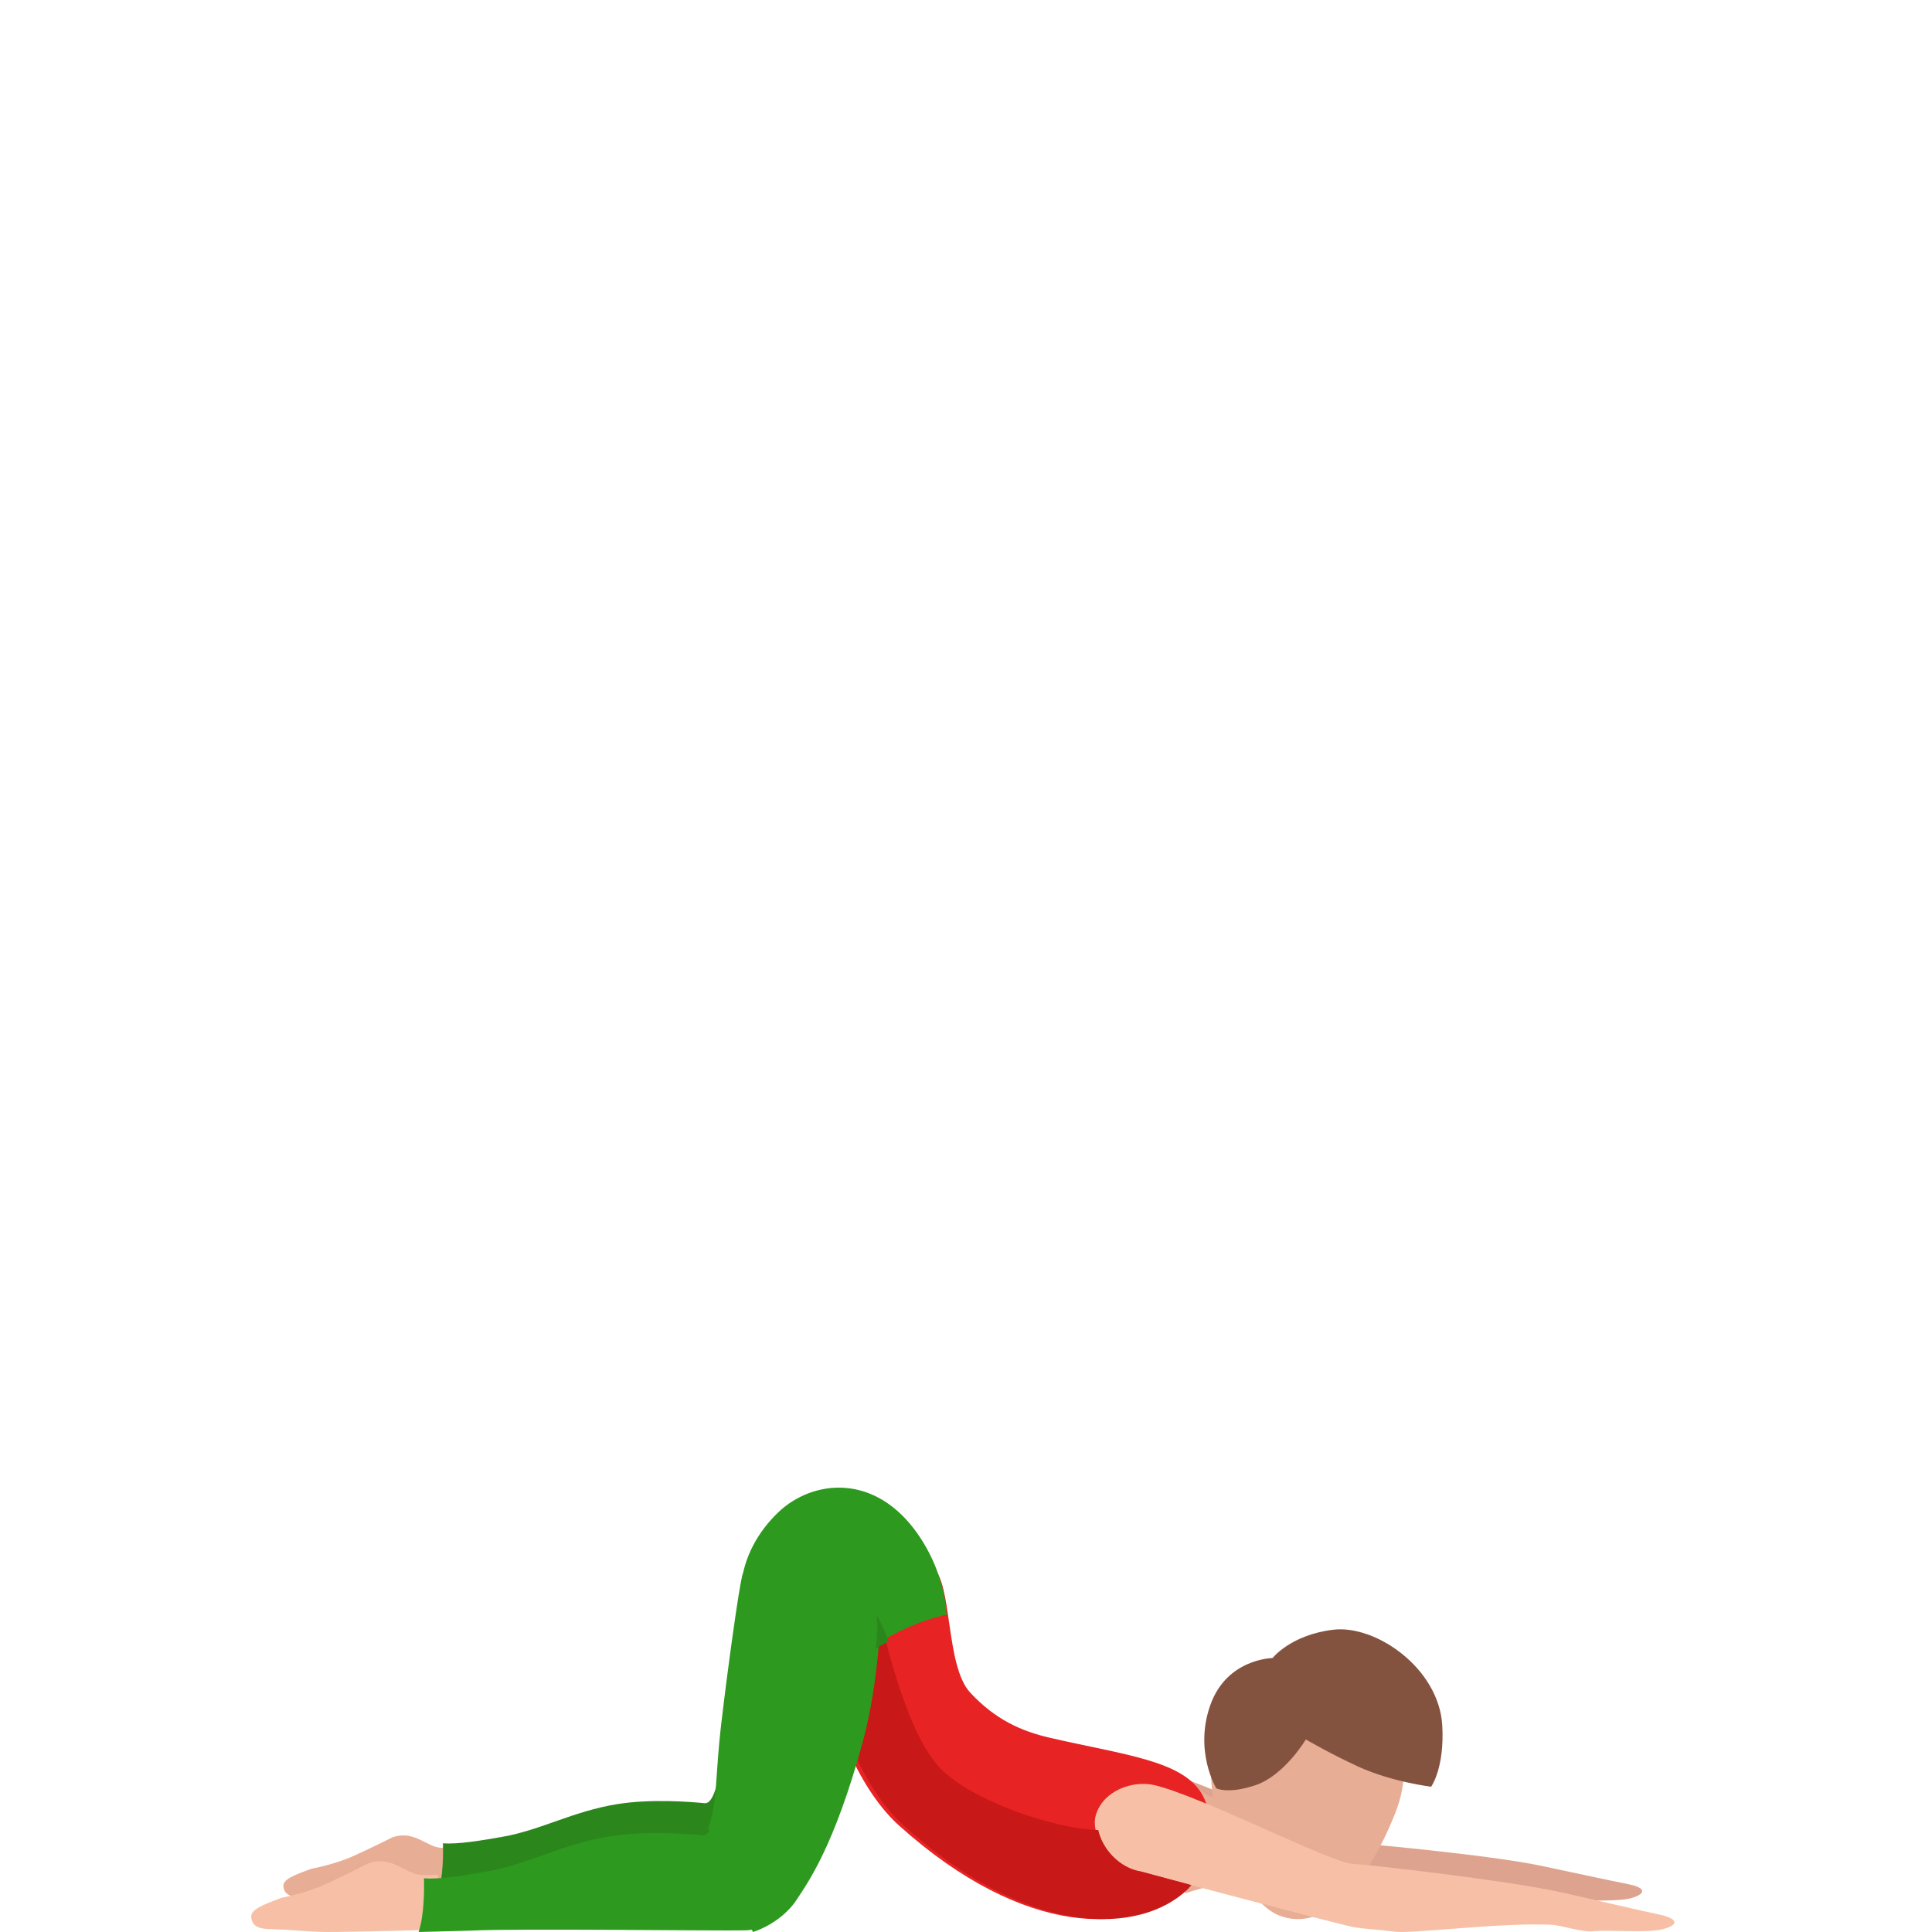 <svg width="300" height="300" viewBox="0 0 300 300" fill="none" xmlns="http://www.w3.org/2000/svg">
<path d="M67.438 286.709C65.499 286.002 63.699 284.289 60.879 285.325C60.879 285.325 57.496 287.038 54.686 288.283C51.886 289.528 48.335 290.186 48.335 290.186C45.515 291.222 43.843 291.859 44.012 292.995C44.13 293.802 44.566 294.519 46.495 294.579C49.878 294.688 51.52 294.897 53.964 294.987C55.943 295.057 65.361 294.828 71 294.668C71 292.138 71 289.598 71 286.908C69.526 287.028 68.24 286.998 67.438 286.709Z" fill="#E8AD95"/>
<path d="M109.447 280.003C107.258 279.785 101.063 279.289 95.782 280.152C88.944 281.273 83.984 284.16 78.111 285.201C75.068 285.737 71.153 286.421 68.783 286.223C68.823 287.562 68.853 291.5 68 294C72.137 293.901 75.54 293.802 75.54 293.802C82.057 293.445 112.238 293.871 115.732 293.762C117.007 293.722 118.353 293.207 119.618 292.403C124.648 288.128 114.517 277.9 112.017 273C111.997 273.159 111.344 280.103 109.447 280.003Z" fill="#2B871B"/>
<path d="M180.4 275.149C187.232 276.663 205.855 286.035 208.882 286.097C211.153 286.148 231.549 288.074 239.257 289.712C242.305 290.361 250.839 292.184 252.941 292.596C255.052 293.007 256.068 293.904 253.379 294.717C251.168 295.376 245.561 294.944 243.47 295.253C241.876 295.479 238.998 294.48 237.484 294.439C230.364 294.233 217.616 296.252 215.177 295.974C212.886 295.706 211.123 295.696 209.39 295.459C207.667 295.222 178.478 287.909 178.478 287.909C174.205 287.302 171.387 282.657 172.114 279.814C173.1 276.014 177.442 274.49 180.4 275.149Z" fill="#DDA38E"/>
<path d="M189.75 275C189.75 275 189.49 279.084 188.448 279.023C186.938 278.931 184.802 276.531 184.802 276.531L184 294C192.156 291.274 196 292.295 196 292.295C195.917 292.846 189.75 275 189.75 275Z" fill="#E8AD95"/>
<path d="M183.58 293.498C189.18 288.329 188.484 282.03 186.763 278.81C183.849 273.358 174.577 272.52 162.959 269.825C158.602 268.815 154.543 267.018 150.654 262.829C146.754 258.639 147.918 245.536 144.804 243.426C142.944 242.164 126.968 244.082 126.65 244.335C121.726 248.322 129.445 246.626 128.888 256.449C128.272 267.432 134.091 278.517 139.582 283.453C159.308 301.201 176.239 300.272 183.58 293.498Z" fill="#E82323"/>
<path opacity="0.4" d="M195.63 295C195.86 293.301 198 278 198 278C198 278 193.719 279.901 191.005 279.345C190.681 279.284 190.347 279.173 190.002 279.021C189.888 285.929 193.865 292.452 195.63 295Z" fill="#E8AD95"/>
<path d="M190.896 288.447C192.657 292.347 196.012 296.358 198.427 297.358C206.047 300.52 212.708 291.488 216.637 281.588C220.576 271.688 215.34 263.838 209.066 261.242C202.801 258.646 192.439 259.545 188.718 269.536C186.798 274.728 189.144 284.538 190.896 288.447Z" fill="#E8AD95"/>
<path d="M197.595 257.464C197.595 257.464 200.404 253.863 207.016 253.064C213.628 252.265 223.42 259.033 223.952 267.892C224.343 274.551 222.226 277.442 222.226 277.442C222.226 277.442 216.116 276.702 210.929 274.324C206.494 272.292 202.772 270.102 202.772 270.102C202.772 270.102 199.431 275.705 194.946 277.205C190.642 278.645 188.866 277.688 188.866 277.688C188.866 277.688 185.375 271.976 187.943 264.745C190.522 257.523 197.595 257.464 197.595 257.464Z" fill="#845340"/>
<path d="M64.176 290.877C62.094 290.093 60.163 288.216 57.13 289.361C57.13 289.361 53.496 291.248 50.483 292.61C47.48 293.981 43.657 294.703 43.657 294.703C40.634 295.848 38.832 296.539 39.012 297.797C39.142 298.684 39.603 299.468 41.675 299.54C45.308 299.654 47.07 299.891 49.703 299.984C51.835 300.067 61.944 299.809 68 299.633C68 296.859 68 294.064 68 291.114C66.409 291.227 65.027 291.197 64.176 290.877Z" fill="#F7C0A6"/>
<path d="M109.157 285.002C106.819 284.762 100.229 284.241 94.596 285.162C87.311 286.364 82.03 289.457 75.772 290.569C72.538 291.149 68.356 291.87 65.837 291.66C65.877 293.092 65.907 297.307 65 300C69.404 299.89 73.031 299.79 73.031 299.79C79.974 299.409 112.13 299.86 115.858 299.74C117.209 299.7 118.65 299.149 120 298.278C115.959 293.913 113.339 288.246 110.669 283C110.659 283.18 110.155 285.032 109.157 285.002Z" fill="#2E991F"/>
<path d="M179.263 277.192C186.655 278.954 206.696 289.27 209.992 289.41C212.455 289.52 234.61 292.043 242.963 293.956C246.268 294.717 255.503 296.841 257.786 297.321C260.08 297.812 261.152 298.773 258.207 299.564C255.783 300.205 249.704 299.615 247.42 299.885C245.687 300.085 242.573 298.964 240.93 298.884C233.188 298.483 219.276 300.305 216.622 299.955C214.138 299.624 212.215 299.564 210.342 299.274C208.469 298.984 176.88 290.571 176.88 290.571C172.242 289.82 169.288 284.873 170.149 281.899C171.291 277.923 176.048 276.431 179.263 277.192Z" fill="#F7C0A6"/>
<path d="M170.539 284.169C163.473 283.967 150.635 279.507 145.918 274.481C140.852 269.081 137.807 255.702 136.563 251C136.095 258.979 135.1 265.208 133.816 270.022C133.547 271.033 133.269 272.014 133 272.944C135.03 277.364 137.687 281.085 140.285 283.421C160.02 301.209 177.058 300.279 184.303 293.483C184.562 293.24 184.771 292.967 185 292.714C180.512 291.511 177.247 290.621 177.247 290.621C173.684 290.045 171.137 286.94 170.539 284.169Z" fill="#C91818"/>
<path d="M118.976 258.504C112.668 250.628 114.286 241.076 120.873 234.807C126.131 229.808 135.829 228.598 142.532 238.229C144.698 241.344 146.634 245.639 147 250.718C147 250.718 137.967 252.453 132.439 258.653C127.643 264.019 118.976 258.504 118.976 258.504Z" fill="#2E991F"/>
<path d="M123.671 295.038C125.45 292.323 129.562 286.683 133.967 270.479C135.584 264.544 136.746 256.423 136.999 245.546C137.191 237.059 116.487 239.551 115.224 244.786C114.678 247.065 113.092 258.336 111.991 267.694C111.031 275.907 111.435 279.786 110 283.736C111.243 289.549 114.113 294.703 116.922 300C119.589 299.129 122.226 297.235 123.671 295.038Z" fill="#2E991F"/>
<path d="M136 256C136 256 136.403 252.741 136.156 251.345C135.909 249.948 137.351 253.132 138 254.883C138.013 254.883 136.701 255.516 136 256Z" fill="#2B871B"/>
</svg>
